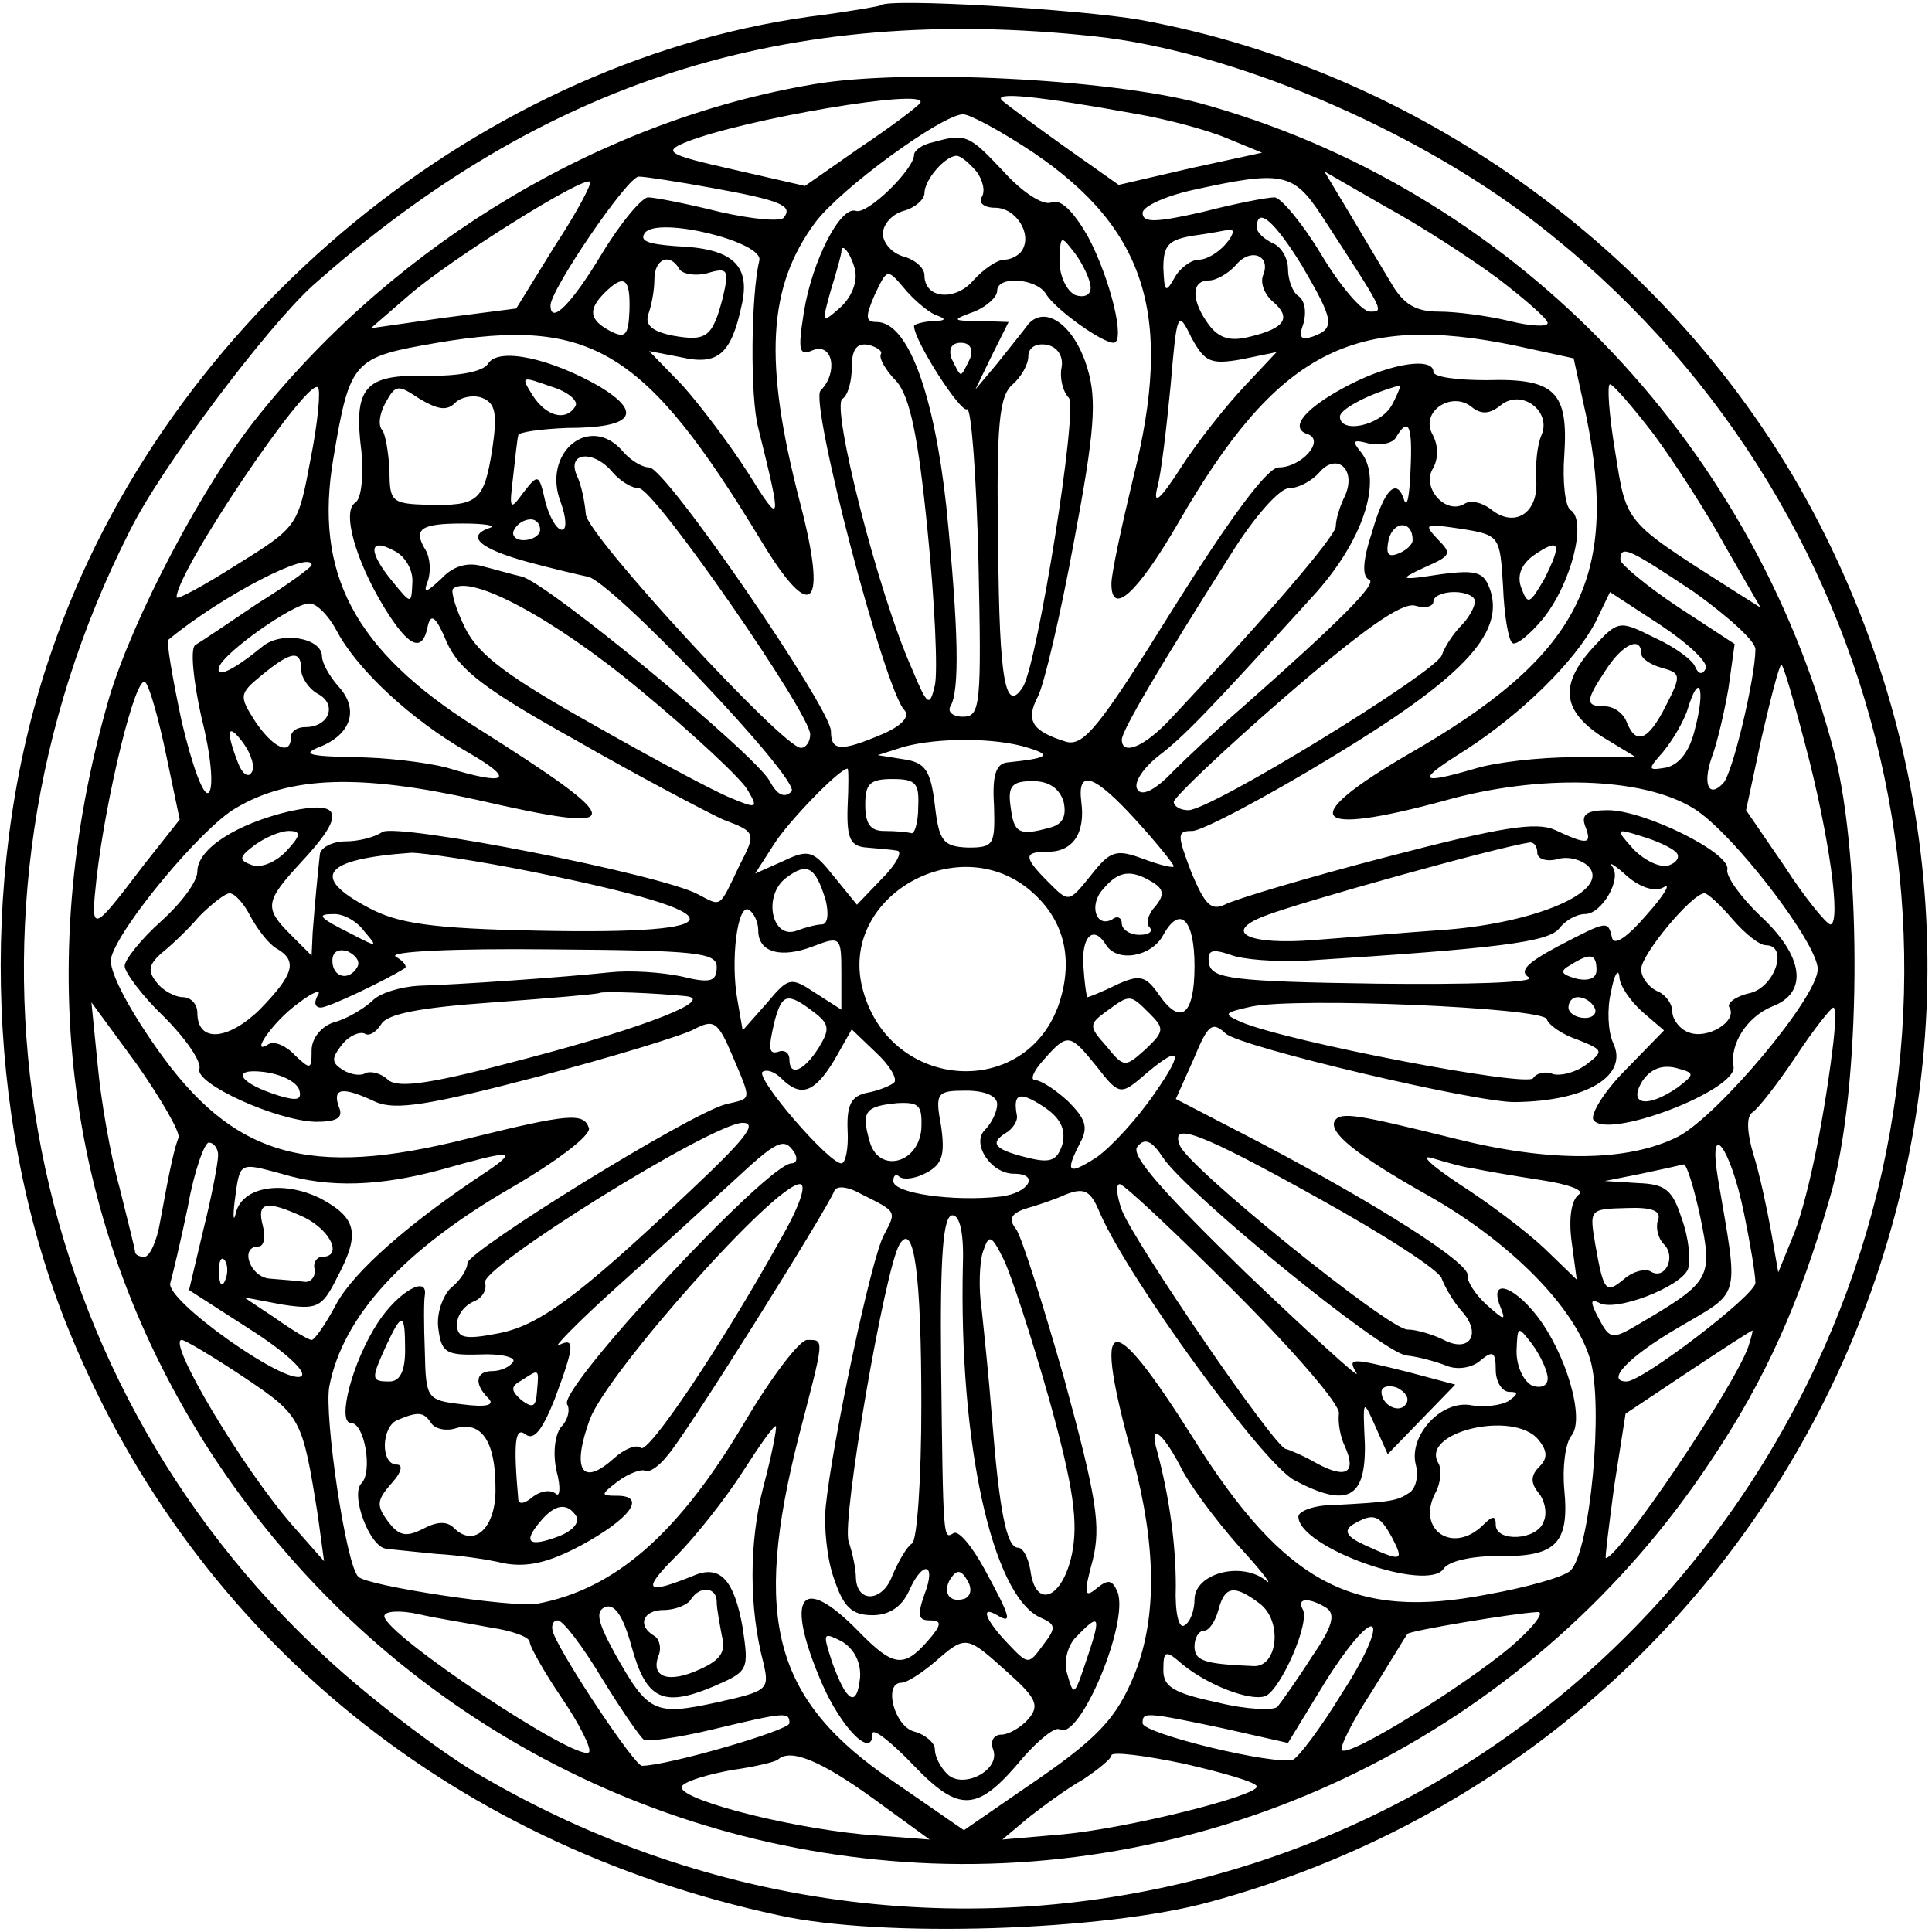 <?xml version="1.0" standalone="no"?>
<!DOCTYPE svg PUBLIC "-//W3C//DTD SVG 20010904//EN"
 "http://www.w3.org/TR/2001/REC-SVG-20010904/DTD/svg10.dtd">
<svg version="1.0" xmlns="http://www.w3.org/2000/svg"
 width="186pt" height="186pt" viewBox="0 0 186 186"
 preserveAspectRatio="xMidYMid meet">
<g transform="translate(0,186) scale(0.1,-0.1)"
fill="#000000" stroke="none">
<path d="M848 1855 c-1 -1 -25 -5 -53 -9 -328 -39 -635 -291 -745 -612 -70
-201 -65 -447 12 -644 117 -297 366 -505 688 -574 99 -22 314 -15 415 13 570
155 855 788 592 1316 -127 256 -379 445 -660 496 -58 10 -241 21 -249 14z
m206 -30 c131 -14 306 -88 424 -179 345 -266 453 -733 261 -1120 -238 -477
-821 -646 -1282 -372 -38 23 -102 72 -143 110 -300 276 -377 715 -189 1085 30
61 132 196 176 236 222 197 456 272 753 240z"/>
<path d="M784 1779 c-203 -34 -400 -151 -535 -319 -54 -67 -121 -195 -144
-272 -75 -259 -41 -511 97 -725 155 -239 412 -386 695 -397 297 -11 582 135
749 386 54 80 87 155 116 256 30 103 31 322 4 427 -79 304 -315 545 -612 626
-88 23 -281 33 -370 18z m102 -18 c-3 -4 -28 -23 -58 -43 l-53 -37 -70 16
c-62 14 -67 17 -45 26 54 22 235 53 226 38z m210 -11 c28 -5 66 -15 85 -23
l34 -14 -69 -15 -69 -16 -51 36 c-28 20 -55 40 -61 45 -10 9 32 5 131 -13z
m-101 -37 c109 -74 135 -158 96 -313 -11 -46 -21 -92 -21 -102 0 -32 25 -9 64
58 95 165 168 204 326 171 l55 -12 12 -55 c32 -157 -7 -232 -171 -326 -108
-63 -95 -80 34 -45 92 26 191 23 240 -7 37 -22 120 -130 120 -155 0 -27 -95
-140 -134 -161 -49 -25 -125 -25 -216 -2 -93 23 -109 26 -115 17 -6 -11 19
-32 90 -72 78 -44 141 -107 156 -158 13 -44 0 -184 -19 -203 -6 -6 -41 -16
-80 -23 -129 -25 -195 10 -283 150 -82 130 -98 124 -58 -20 22 -83 23 -151 2
-205 -18 -45 -36 -64 -107 -112 l-58 -40 -68 47 c-115 78 -136 155 -91 332 25
96 25 93 8 93 -7 0 -34 -35 -60 -79 -64 -108 -125 -161 -200 -175 -23 -4 -163
17 -172 26 -12 11 -33 155 -28 183 13 68 72 132 176 192 43 25 76 50 74 57 -5
15 -19 14 -116 -10 -154 -39 -227 -18 -301 88 -28 40 -46 75 -43 86 8 30 87
125 120 144 52 31 120 33 232 8 148 -34 148 -24 -1 70 -117 74 -156 148 -137
259 16 95 19 97 100 111 148 25 200 -6 312 -191 49 -81 64 -65 37 38 -35 135
-31 207 15 269 25 33 121 103 142 104 7 0 38 -17 68 -37z m-461 -90 l-37 -60
-70 -9 -70 -10 37 32 c39 34 168 115 174 109 2 -2 -13 -30 -34 -62z m152 56
c66 -12 77 -17 69 -28 -2 -5 -31 -2 -62 5 -32 8 -63 14 -69 14 -6 0 -27 -25
-45 -55 -29 -48 -49 -68 -49 -49 0 15 74 124 85 124 6 0 38 -5 71 -11z m586
-26 c61 -94 61 -93 47 -93 -8 0 -29 25 -47 55 -18 30 -39 55 -45 55 -7 0 -38
-6 -69 -14 -44 -10 -58 -11 -58 -1 0 6 21 16 48 22 86 19 97 17 124 -24z m170
-61 c26 -20 48 -39 48 -43 0 -4 -17 -3 -37 2 -21 5 -51 9 -68 9 -22 0 -34 7
-46 28 -9 15 -27 45 -40 67 l-24 40 59 -34 c33 -18 81 -49 108 -69z m-711 17
c-8 -33 -9 -131 -1 -161 23 -93 23 -96 -10 -43 -18 28 -46 65 -63 84 l-32 33
31 -6 c35 -8 48 3 58 50 9 39 -9 55 -63 57 -27 2 -36 5 -30 13 13 16 115 -9
110 -27z m522 -4 c31 -53 33 -61 11 -69 -12 -4 -14 -1 -9 13 3 11 1 22 -5 26
-5 3 -10 15 -10 26 0 11 -7 22 -15 25 -8 4 -15 10 -15 15 0 21 17 6 43 -36z
m-73 20 c-7 -8 -18 -15 -26 -15 -7 0 -18 -8 -23 -17 -9 -16 -10 -14 -11 9 0
22 5 27 28 31 15 2 31 5 36 6 5 0 3 -6 -4 -14z m36 -30 c-3 -8 2 -19 9 -25 19
-16 12 -26 -21 -34 -19 -5 -30 -2 -40 11 -17 23 -18 43 0 43 7 0 19 7 26 15
14 17 34 9 26 -10z m-562 6 c3 -5 16 -7 27 -4 20 6 21 3 15 -23 -10 -39 -16
-43 -49 -37 -19 4 -26 10 -23 20 3 8 6 23 6 34 0 20 15 26 24 10z m-48 -40
c-1 -24 -4 -27 -18 -20 -21 11 -22 21 -6 37 19 19 25 14 24 -17z m589 -47 l34
7 -31 -33 c-17 -18 -45 -53 -61 -78 -20 -31 -27 -37 -23 -20 4 14 9 58 13 99
6 71 7 73 20 46 13 -24 19 -26 48 -21z m-896 -96 c-12 -64 -12 -65 -70 -101
-33 -21 -59 -35 -59 -32 0 25 126 212 136 202 3 -2 0 -34 -7 -69z m1293 24
c20 -27 51 -75 69 -108 l34 -59 -30 19 c-102 65 -99 62 -110 131 -6 36 -8 65
-5 65 3 0 22 -22 42 -48z m39 -152 c32 -23 59 -47 59 -55 0 -27 -22 -120 -31
-129 -14 -15 -20 -1 -11 25 5 13 12 43 16 66 l6 43 -55 36 c-30 20 -55 41 -55
45 0 15 8 11 71 -31z m-1331 26 c0 -2 -23 -19 -52 -37 -28 -19 -55 -37 -60
-40 -5 -3 -2 -34 6 -70 9 -35 12 -67 7 -72 -5 -5 -16 26 -26 68 -9 42 -15 78
-13 79 52 43 138 87 138 72z m1342 -100 c-3 -6 -7 -5 -10 2 -2 6 -19 19 -39
28 -34 17 -35 17 -59 -9 -33 -36 -30 -61 8 -86 l33 -20 -60 0 c-33 0 -76 -5
-95 -11 -55 -16 -57 -12 -9 18 54 35 105 85 125 123 l14 29 49 -32 c27 -18 47
-37 43 -42z m-1318 37 c20 -38 72 -86 126 -117 47 -27 39 -33 -20 -15 -19 5
-60 10 -90 10 -43 1 -50 3 -32 10 30 12 38 36 18 58 -9 10 -16 23 -16 29 0 18
-40 25 -58 9 -27 -22 -45 -31 -41 -19 5 14 70 60 86 61 7 1 19 -11 27 -26z
m1256 -22 c0 -5 9 -11 20 -14 18 -5 19 -7 4 -36 -17 -34 -29 -39 -38 -16 -3 8
-12 15 -21 15 -19 0 -19 5 1 35 16 25 34 33 34 16z m-1290 -16 c0 -7 7 -18 16
-23 19 -10 11 -32 -12 -32 -8 0 -14 -4 -14 -10 0 -18 -17 -10 -34 15 -16 25
-16 27 6 45 28 23 38 25 38 5z m1448 -72 c23 -87 35 -173 24 -173 -4 1 -24 25
-44 56 l-37 54 15 70 c9 39 17 70 19 70 2 0 12 -35 23 -77z m-1578 -10 l13
-62 -34 -43 c-51 -67 -52 -68 -46 -13 9 78 38 198 47 188 4 -4 13 -36 20 -70z
m1472 26 c-5 -22 -15 -35 -28 -38 -18 -3 -18 -2 -3 15 9 11 20 29 24 42 11 36
17 19 7 -19z m-1390 -43 c-3 -5 -9 -1 -13 10 -12 31 -10 39 5 19 8 -11 12 -24
8 -29z m-70 -351 c-4 -10 -8 -27 -18 -82 -3 -18 -10 -33 -15 -33 -5 0 -9 2 -9
5 0 2 -7 30 -15 62 -9 32 -18 85 -21 118 l-6 60 44 -60 c23 -33 41 -64 40 -70z
m1592 83 c-9 -72 -25 -149 -39 -181 l-13 -32 -7 40 c-4 22 -11 55 -17 74 -6
20 -7 36 -1 40 5 3 24 27 42 54 17 26 34 47 36 47 3 0 2 -19 -1 -42z m-1554
-100 c0 -7 -6 -39 -14 -71 l-14 -59 59 -38 c33 -21 55 -41 49 -45 -15 -9 -132
74 -126 90 2 7 10 40 17 74 6 34 16 61 20 61 5 0 9 -6 9 -12z m1469 -56 c6
-29 11 -59 11 -67 0 -12 -109 -95 -124 -95 -21 0 2 24 50 52 61 36 58 25 38
143 -10 60 12 31 25 -33z m-1209 41 c-76 -50 -129 -97 -146 -128 -10 -19 -21
-35 -24 -35 -3 0 -18 9 -35 21 l-30 20 37 -7 c33 -5 38 -3 52 25 23 43 20 58
-15 77 -36 18 -76 12 -82 -14 -2 -9 -3 -4 -1 12 5 38 4 37 45 26 46 -14 95
-12 154 4 67 19 74 19 45 -1z m949 2 c9 -2 38 -7 64 -11 27 -4 43 -10 37 -14
-7 -5 -10 -22 -7 -45 l5 -37 -31 30 c-18 17 -54 44 -82 62 -27 18 -39 29 -26
25 13 -4 31 -9 40 -10z m218 -47 c12 -58 10 -62 -58 -102 -27 -16 -29 -16 -40
5 -8 15 -8 19 0 15 15 -10 79 15 86 32 3 8 1 30 -6 49 -9 28 -16 33 -42 34
l-32 2 35 7 c19 4 37 8 41 9 3 0 10 -23 16 -51z m-1344 0 c26 -13 37 -38 17
-38 -5 0 -9 -6 -7 -12 1 -7 -4 -13 -10 -12 -7 1 -22 2 -33 3 -19 1 -30 31 -11
31 5 0 7 9 4 20 -6 23 3 25 40 8z m1303 -3 c-2 -7 0 -17 6 -23 12 -12 1 -35
-13 -26 -5 3 -17 0 -25 -7 -18 -15 -20 -13 -28 32 -6 35 -6 35 30 36 25 1 34
-3 30 -12z m-1379 -57 c-3 -8 -6 -5 -6 6 -1 11 2 17 5 13 3 -3 4 -12 1 -19z
m1466 -65 c-15 -41 -125 -203 -137 -203 -1 0 3 31 8 69 l11 70 60 40 c33 22
61 40 62 40 1 1 -1 -7 -4 -16z m-1448 -29 c55 -37 56 -39 71 -133 l6 -44 -30
34 c-49 56 -122 179 -107 179 3 0 30 -16 60 -36z m500 -105 c-14 -54 -14 -117
0 -170 6 -26 4 -27 -45 -38 -60 -13 -66 -10 -98 47 -17 31 -19 41 -9 45 9 3
17 -9 25 -38 14 -51 30 -59 78 -39 35 15 35 16 29 57 -8 45 -21 60 -45 51 -49
-20 -53 -16 -19 18 19 19 48 56 64 81 16 25 30 45 32 44 1 -2 -4 -28 -12 -58z
m401 20 c8 -17 34 -52 57 -78 23 -25 34 -40 25 -32 -24 18 -68 6 -68 -19 0
-10 -4 -22 -10 -25 -5 -3 -9 12 -8 38 0 40 -6 85 -18 130 -8 27 4 20 22 -14z
m-446 -131 c0 -7 3 -22 5 -33 4 -15 -1 -23 -21 -32 -30 -14 -48 -8 -40 13 3 7
1 16 -4 19 -17 10 -11 25 9 25 11 0 23 5 26 10 9 14 25 12 25 -2z m523 -2 c22
-17 17 -61 -6 -60 -48 2 -57 5 -57 19 0 8 4 15 9 15 5 0 11 9 14 20 6 23 15
25 40 6z m64 -4 c9 -6 6 -18 -14 -47 -14 -22 -29 -43 -33 -48 -3 -4 -30 -3
-58 4 -42 9 -52 15 -52 31 0 19 2 20 18 6 24 -20 65 -36 80 -31 15 6 44 72 36
84 -6 11 7 11 23 1z m-804 -19 c20 -3 37 -9 37 -14 0 -4 14 -29 31 -54 17 -25
29 -49 26 -52 -11 -10 -196 113 -197 131 0 5 15 6 33 2 17 -4 49 -9 70 -13z
m982 -18 c-45 -38 -156 -107 -163 -100 -3 2 10 28 29 57 18 29 33 54 34 55 2
3 103 20 125 21 8 1 -3 -14 -25 -33z m-876 -30 c19 -31 37 -57 41 -60 3 -2 33
2 66 10 71 17 74 17 74 6 0 -7 -118 -41 -142 -41 -7 0 -75 102 -85 127 -3 7
-1 13 4 13 5 0 24 -25 42 -55z m713 -15 c-20 -33 -42 -62 -47 -64 -17 -6 -145
25 -145 35 0 11 2 11 78 -5 l62 -14 36 59 c20 32 40 56 45 53 5 -3 -8 -32 -29
-64z m-82 -90 c0 -9 -123 -40 -187 -46 l-58 -5 25 21 c14 11 37 28 53 37 15
10 27 20 27 23 0 4 32 0 70 -8 39 -9 70 -18 70 -22z m-370 -11 l55 -40 -65 5
c-80 8 -184 36 -173 47 5 5 26 11 48 15 22 3 42 8 44 10 12 11 41 -1 91 -37z"/>
<path d="M898 1723 c-10 -2 -18 -8 -18 -12 0 -14 -45 -58 -56 -54 -15 5 -42
-48 -50 -97 -6 -38 -5 -43 9 -37 19 7 24 -22 7 -39 -11 -11 62 -290 81 -308 5
-6 -3 -15 -22 -23 -40 -17 -49 -16 -49 3 0 22 -159 254 -175 254 -7 0 -18 7
-25 15 -32 38 -79 -1 -60 -49 5 -14 6 -26 1 -26 -5 0 -12 12 -16 27 -6 27 -7
27 -21 9 -13 -18 -14 -17 -10 15 2 18 4 37 5 40 0 3 22 6 47 7 63 0 74 14 31
40 -47 27 -97 38 -107 22 -5 -8 -28 -12 -59 -12 -60 2 -71 -11 -63 -73 2 -24
0 -45 -6 -49 -13 -8 0 -55 28 -101 24 -39 37 -44 42 -17 3 12 8 8 18 -16 12
-27 37 -46 125 -95 61 -35 124 -68 141 -76 32 -12 32 -13 16 -44 -20 -42 -17
-40 -40 -28 -35 19 -289 69 -304 60 -7 -5 -23 -9 -35 -9 -13 0 -24 -6 -25 -12
-2 -18 -5 -49 -7 -76 l-1 -22 -20 20 c-26 26 -25 32 10 70 43 46 40 60 -11 49
-51 -12 -89 -36 -89 -58 0 -10 -16 -31 -35 -48 -19 -17 -35 -37 -35 -43 0 -6
17 -29 38 -49 21 -21 36 -43 34 -50 -5 -14 74 -50 112 -51 21 0 27 4 22 15 -6
18 4 19 36 4 19 -8 51 -3 154 24 72 19 141 40 152 46 19 10 23 8 37 -25 19
-45 19 -41 -6 -47 -35 -9 -248 -141 -249 -153 0 -6 -7 -17 -16 -24 -8 -8 -14
-25 -12 -39 3 -23 7 -26 40 -25 21 1 35 -3 32 -7 -3 -5 -12 -9 -20 -9 -16 0
-18 -12 -4 -26 7 -7 -2 -9 -25 -6 -34 4 -35 5 -36 51 -1 25 -1 49 0 54 3 20
-26 3 -45 -26 -25 -38 -40 -97 -26 -97 13 0 21 -47 10 -58 -11 -11 8 -62 24
-63 7 -1 29 -3 48 -5 19 -1 49 -5 65 -9 22 -4 42 0 74 17 48 26 64 48 35 48
-16 0 -16 1 1 14 11 8 23 12 26 10 4 -2 13 4 21 14 17 18 155 239 161 255 2 6
13 5 27 -3 34 -17 33 -16 21 -39 -12 -21 -50 -201 -56 -261 -2 -19 1 -51 8
-70 9 -27 17 -35 37 -35 16 0 28 8 35 23 13 30 27 28 15 -3 -7 -20 -6 -25 5
-25 12 0 12 -4 -2 -20 -23 -26 -33 -25 -67 10 -55 56 -71 34 -35 -50 19 -44
49 -74 49 -49 0 6 18 -8 39 -30 45 -47 62 -46 106 7 15 17 31 30 35 27 19 -12
67 102 56 132 -5 12 -9 13 -20 4 -12 -10 -13 -6 -4 27 8 33 4 59 -27 173 -21
74 -42 140 -47 146 -7 9 -5 14 8 19 11 3 29 9 40 14 18 7 24 4 33 -18 28 -64
156 -240 187 -257 51 -27 69 -18 68 35 -2 43 -2 44 10 17 l12 -27 33 34 32 33
-45 12 c-56 14 -59 14 -50 -1 4 -7 -44 37 -107 97 -80 78 -111 113 -104 121 7
9 14 6 25 -11 24 -35 210 -187 234 -190 11 -1 29 -6 39 -10 10 -4 24 -2 32 5
12 10 15 9 15 -9 0 -11 6 -21 13 -21 9 0 9 -2 -1 -9 -7 -4 -23 -6 -35 -4 -29
6 -61 -29 -54 -57 3 -11 0 -23 -6 -27 -12 -8 -17 -9 -74 -12 -18 0 -33 -6 -33
-11 0 -30 125 -74 140 -50 5 7 26 12 53 12 55 -1 68 12 63 64 -2 21 1 45 7 52
13 16 -5 79 -34 116 -23 29 -45 35 -35 9 6 -15 5 -15 -13 1 -11 10 -19 23 -18
28 2 12 -86 68 -200 128 l-81 42 17 38 c14 34 18 37 31 25 14 -13 243 -67 279
-66 70 1 109 26 94 57 -5 11 -6 33 -2 49 3 17 7 23 8 15 0 -9 11 -24 22 -34
l21 -18 -37 -38 c-21 -21 -34 -43 -31 -48 12 -20 138 28 135 51 -4 22 13 48
37 58 35 13 31 48 -11 87 -19 18 -34 39 -32 45 3 16 -80 57 -115 57 -20 0 -26
-4 -22 -15 7 -18 3 -19 -29 -4 -18 8 -51 3 -162 -26 -77 -20 -147 -41 -156
-46 -13 -6 -19 0 -32 31 -14 37 -14 40 1 40 9 0 70 32 134 71 124 75 166 118
153 160 -6 18 -12 21 -49 16 -39 -6 -40 -5 -14 7 25 11 26 13 12 27 -14 15
-12 15 22 10 38 -6 38 -7 41 -55 1 -27 5 -52 9 -55 3 -3 17 8 30 24 27 34 42
94 26 104 -5 3 -8 27 -6 53 4 61 -9 74 -75 72 -28 0 -51 3 -51 8 0 14 -39 9
-80 -12 -43 -22 -60 -42 -41 -48 17 -6 -6 -32 -28 -32 -11 0 -47 -49 -101
-135 -72 -116 -87 -134 -104 -129 -32 10 -39 20 -27 43 6 11 22 79 35 150 20
106 22 136 13 166 -12 41 -40 62 -57 43 -5 -7 -19 -24 -30 -38 l-21 -25 16 33
16 32 -28 1 c-27 0 -27 1 -5 9 12 5 22 14 22 20 0 15 38 12 47 -3 9 -15 54
-47 65 -47 12 0 -3 62 -25 103 -14 24 -26 36 -35 32 -8 -3 -28 10 -46 30 -33
35 -36 37 -68 28z m42 -28 c6 -8 9 -19 5 -25 -3 -5 2 -10 13 -10 20 0 36 -25
26 -41 -3 -5 -11 -9 -17 -9 -7 0 -20 -9 -30 -20 -17 -20 -47 -18 -47 5 0 7 -9
15 -20 18 -11 3 -20 13 -20 22 0 9 9 19 20 22 11 3 20 11 20 17 0 13 20 36 31
36 4 0 12 -7 19 -15z m110 -112 c0 -7 -6 -10 -15 -7 -8 4 -15 18 -15 33 1 25
1 25 15 7 8 -11 15 -26 15 -33z m-227 18 c3 -12 -3 -27 -14 -37 -18 -16 -18
-15 -9 17 6 19 10 35 10 36 0 11 9 -1 13 -16z m77 -44 c12 -4 11 -6 -2 -6 -10
-1 -18 -3 -18 -5 0 -14 45 -84 51 -80 4 2 9 -63 11 -146 3 -139 2 -150 -15
-150 -10 0 -15 5 -12 10 9 15 8 73 -4 193 -12 109 -37 177 -67 177 -11 0 -11
5 -2 26 12 25 12 26 28 7 9 -11 22 -22 30 -26z m-52 -38 c-2 -4 5 -16 15 -26
13 -15 21 -53 30 -144 7 -69 10 -136 7 -149 -5 -21 -7 -20 -22 16 -33 74 -78
253 -67 260 5 3 9 16 9 30 0 18 5 24 16 22 8 -2 14 -6 12 -9z m86 -4 c-4 -8
-7 -15 -9 -15 -2 0 -5 7 -9 15 -3 9 0 15 9 15 9 0 12 -6 9 -15z m88 -9 c-2 -9
1 -23 7 -29 9 -11 -30 -254 -44 -278 -17 -27 -23 5 -24 134 -2 119 1 146 14
157 8 7 15 19 15 27 0 8 7 13 18 11 10 -2 16 -11 14 -22z m-468 -37 c-9 -15
-28 -10 -41 10 -12 19 -11 19 17 9 17 -5 27 -14 24 -19z m-116 3 c6 6 18 8 26
5 13 -5 15 -15 10 -49 -8 -51 -14 -55 -62 -54 -35 1 -37 3 -37 33 -1 18 -4 35
-7 39 -4 4 -3 15 3 26 10 18 12 18 33 4 17 -10 26 -12 34 -4z m902 -2 c-11
-20 -50 -28 -50 -11 0 7 28 22 58 30 1 1 -2 -8 -8 -19z m105 0 c20 16 49 -6
39 -29 -4 -9 -6 -28 -5 -44 2 -31 -21 -46 -44 -27 -8 6 -19 9 -25 5 -18 -11
-41 15 -31 33 6 10 6 23 0 34 -12 22 19 42 38 26 9 -7 17 -7 28 2z m-87 -62
c-1 -24 -3 -37 -6 -30 -7 23 -19 12 -31 -30 -9 -27 -10 -43 -3 -46 9 -3 -28
-40 -122 -123 -22 -19 -52 -47 -67 -62 -17 -18 -30 -24 -34 -17 -4 6 5 20 20
32 25 19 48 43 148 153 49 53 69 113 47 140 -9 11 -7 12 8 8 11 -2 23 0 26 6
12 20 16 12 14 -31z m-768 -3 c7 -8 18 -15 25 -15 15 0 165 -217 165 -237 0
-7 -4 -13 -9 -13 -17 0 -207 206 -207 225 -1 11 -4 28 -9 38 -9 22 17 24 35 2z
m705 -22 c-5 -10 -9 -23 -9 -30 -1 -10 -66 -86 -159 -185 -25 -27 -47 -36 -47
-20 0 8 33 65 106 180 22 35 46 62 55 62 9 0 22 7 29 15 17 20 36 3 25 -22z
m-823 -31 c-24 -8 -11 -20 36 -33 26 -7 52 -13 57 -14 20 0 207 -197 197 -207
-7 -7 -14 -3 -21 10 -13 25 -215 192 -239 197 -9 2 -26 7 -38 10 -14 4 -28 0
-39 -12 -15 -14 -18 -15 -13 -2 3 9 2 22 -2 29 -13 21 -5 26 36 26 20 0 32 -2
26 -4z m48 -2 c0 -5 -7 -10 -16 -10 -8 0 -12 5 -9 10 3 6 10 10 16 10 5 0 9
-4 9 -10z m840 -10 c0 -4 -6 -10 -14 -13 -10 -4 -12 0 -9 14 5 18 23 18 23 -1z
m-963 -41 c-1 -21 -1 -21 -19 1 -24 29 -23 43 1 30 11 -5 19 -19 18 -31z
m1090 4 c-14 -24 -16 -26 -22 -10 -5 12 -1 23 11 32 26 18 28 12 11 -22z
m-871 -107 c52 -43 99 -87 104 -97 10 -17 9 -18 -17 -7 -15 6 -75 38 -133 71
-80 45 -109 66 -122 92 -9 18 -14 35 -12 38 16 15 97 -28 180 -97z m804 85 c0
-5 -6 -16 -13 -23 -7 -7 -16 -20 -19 -29 -7 -17 -222 -149 -244 -149 -8 0 -14
4 -14 8 0 4 48 50 107 101 74 64 112 91 125 88 10 -3 18 -1 18 4 0 5 9 9 20 9
11 0 20 -4 20 -9z m-430 -141 c23 -7 19 -10 -20 -14 -11 -1 -15 -12 -13 -42 1
-37 0 -40 -25 -40 -24 1 -28 6 -32 41 -4 33 -9 41 -30 44 l-25 4 25 8 c33 9
89 9 120 -1z m-174 -57 c-1 -31 3 -38 19 -39 11 -1 24 -2 29 -3 5 -1 -1 -13
-15 -27 l-24 -25 -22 27 c-20 25 -24 27 -49 15 l-27 -12 18 28 c13 21 63 73
71 73 1 0 1 -17 0 -37z m68 0 c0 -16 -4 -27 -7 -25 -4 1 -15 2 -26 2 -13 0
-18 7 -18 25 0 20 4 25 26 25 23 0 26 -4 25 -27z m140 5 c3 -14 -1 -22 -14
-25 -29 -8 -34 -5 -37 20 -3 20 1 25 21 25 16 0 26 -7 30 -20z m70 -18 c20
-22 36 -42 36 -44 0 -2 -13 1 -29 7 -27 10 -32 8 -51 -16 -21 -26 -21 -26 -40
-7 -25 25 -25 30 -1 30 24 0 36 18 32 48 -4 32 12 27 53 -18z m-818 -29 c-10
-11 -25 -17 -33 -14 -14 5 -13 8 3 20 10 7 24 13 32 13 12 0 12 -4 -2 -19z
m1337 -1 c5 -4 2 -10 -6 -13 -8 -3 -23 4 -34 15 -18 20 -18 21 7 13 14 -4 29
-11 33 -15z m-133 -1 c0 -6 9 -9 20 -6 10 3 24 -1 30 -8 19 -23 -50 -53 -137
-60 -43 -3 -100 -8 -128 -10 -62 -5 -89 7 -48 23 33 13 223 66 256 71 4 0 7
-4 7 -10z m-964 -19 c197 -40 197 -60 2 -56 -103 2 -135 7 -163 22 -57 30 -44
47 41 53 12 0 66 -8 120 -19z m279 -27 c3 -13 2 -23 -4 -23 -5 0 -16 -3 -24
-6 -24 -9 -33 34 -10 51 20 15 28 11 38 -22z m201 6 c29 -27 37 -63 24 -104
-31 -94 -162 -86 -189 11 -26 91 95 159 165 93z m606 7 c7 4 0 -8 -17 -27 -18
-21 -31 -30 -33 -22 -4 17 -4 17 -52 -8 -30 -16 -38 -24 -28 -30 7 -5 -59 -7
-146 -6 -140 2 -159 5 -162 19 -2 13 2 15 20 9 12 -5 44 -7 71 -6 189 12 235
18 246 31 6 8 17 14 25 14 16 0 36 34 26 46 -4 5 3 1 15 -10 13 -11 27 -15 35
-10z m-493 5 c12 -7 12 -13 3 -24 -7 -7 -9 -17 -5 -20 3 -4 -1 -7 -10 -7 -9 0
-17 5 -17 11 0 5 -4 8 -9 4 -16 -9 -23 14 -9 29 15 18 27 19 47 7z m-868 -33
c7 -13 18 -27 25 -31 21 -12 17 -25 -16 -59 -31 -30 -60 -32 -60 -3 0 8 -6 15
-14 15 -7 0 -19 6 -25 14 -9 11 -8 17 4 28 9 7 26 23 37 36 12 12 25 22 29 22
5 0 14 -10 20 -22z m1427 -3 c12 -14 26 -25 32 -25 22 0 9 -40 -15 -46 -14 -3
-23 -10 -20 -14 8 -13 -21 -31 -39 -24 -9 3 -16 13 -16 20 0 8 -7 17 -15 20
-8 4 -15 13 -15 21 0 14 49 73 61 73 3 0 15 -11 27 -25z m-938 -11 c0 -21 22
-27 53 -15 26 10 27 9 27 -25 l0 -36 -25 16 c-24 16 -26 15 -47 -10 l-23 -26
-5 29 c-7 38 0 94 11 87 5 -3 9 -12 9 -20z m-379 -1 c13 -15 12 -15 -11 -3
-34 17 -36 20 -18 20 9 0 22 -7 29 -17z m799 -33 c0 -47 -13 -58 -34 -28 -13
19 -19 20 -41 10 -14 -7 -27 -12 -28 -12 -1 0 -3 14 -4 30 -2 29 10 40 22 20
11 -17 44 -11 55 10 16 29 30 15 30 -30z m-806 -1 c-8 -14 -24 -10 -24 6 0 9
6 12 15 9 8 -4 12 -10 9 -15z m346 0 c0 -14 -6 -16 -34 -9 -19 4 -49 6 -68 4
-47 -5 -148 -12 -185 -13 -17 -1 -38 -7 -45 -15 -8 -7 -24 -17 -36 -20 -13 -4
-22 -16 -22 -27 0 -19 -1 -19 -16 -5 -8 9 -20 14 -25 11 -20 -13 4 22 28 39
14 11 23 14 19 8 -4 -7 -3 -12 3 -12 7 0 60 25 81 38 2 2 -2 7 -9 11 -8 5 57
8 148 7 142 -1 161 -3 161 -17z m847 -3 c0 -8 -8 -11 -20 -8 -14 4 -16 7 -5
13 19 12 25 11 25 -5z m-877 -25 c29 -3 -35 -29 -153 -60 -90 -24 -122 -29
-133 -21 -7 7 -17 9 -22 7 -4 -3 -14 -2 -22 3 -11 7 -11 11 -1 24 7 9 17 13
22 11 4 -3 11 1 16 9 6 10 37 16 108 21 55 4 101 8 102 9 3 2 54 0 83 -3z
m123 -15 c16 -12 16 -17 5 -35 -14 -22 -28 -28 -28 -11 0 6 -4 9 -9 8 -11 -4
-12 1 -5 30 7 25 12 27 37 8z m324 -2 c14 -14 14 -17 -4 -34 -20 -18 -21 -18
-38 3 -17 19 -17 21 1 34 22 16 22 16 41 -3z m382 -5 c2 -6 15 -15 30 -20 25
-10 25 -11 8 -24 -11 -8 -25 -11 -32 -9 -7 3 -16 1 -19 -4 -6 -9 -236 35 -281
54 -18 8 -17 9 10 15 45 9 279 -1 284 -12z m46 11 c3 -5 -1 -10 -9 -10 -9 0
-16 5 -16 10 0 6 4 10 9 10 6 0 13 -4 16 -10z m-674 -72 c-3 -3 -15 -8 -26
-10 -15 -3 -20 -11 -19 -36 1 -18 -2 -32 -6 -32 -12 0 -82 81 -76 88 4 3 12 0
18 -6 19 -19 32 -14 51 17 l17 30 23 -22 c13 -12 21 -25 18 -29z m195 15 c20
-26 23 -27 41 -12 39 34 45 30 15 -13 -17 -25 -42 -52 -56 -62 -28 -18 -31
-15 -16 14 8 15 5 23 -12 40 -12 11 -26 20 -31 20 -6 0 -2 9 8 20 23 26 25 25
51 -7z m559 -20 c-29 -20 -48 -17 -34 6 8 12 19 16 32 13 19 -5 19 -6 2 -19z
m-1327 -2 c3 -10 -2 -11 -19 -6 -39 12 -48 27 -15 23 16 -2 31 -9 34 -17z
m672 -14 c0 -7 -5 -18 -12 -25 -13 -13 6 -42 28 -42 26 0 14 -19 -13 -22 -45
-5 -103 3 -103 15 0 6 3 7 6 4 4 -3 15 -2 26 4 15 8 18 17 14 45 -6 32 -4 34
24 34 18 0 30 -5 30 -13z m63 -38 c-5 -16 -11 -19 -32 -14 -33 8 -39 14 -23
24 7 4 12 12 11 17 -4 21 2 24 25 9 17 -11 22 -22 19 -36z m-136 14 c-3 -34
-42 -43 -50 -11 -8 28 -4 33 27 36 21 1 24 -2 23 -25z m-222 -59 c-110 -104
-147 -131 -187 -138 -31 -6 -38 -4 -38 9 0 9 7 18 16 22 8 3 13 11 11 18 -6
14 219 154 248 154 15 0 2 -16 -50 -65z m605 -8 c63 -35 116 -69 118 -77 3 -8
11 -22 19 -31 20 -22 8 -41 -17 -28 -10 5 -26 10 -35 10 -18 0 -211 156 -219
177 -10 24 19 13 134 -51z m-505 44 c3 -5 2 -10 -3 -10 -23 0 -225 -217 -216
-232 3 -5 1 -15 -6 -22 -6 -8 -8 -26 -4 -43 4 -15 3 -25 -1 -21 -5 4 -14 3
-22 -3 -7 -6 -13 -8 -14 -3 -5 56 -3 71 7 63 8 -6 16 4 28 34 19 51 20 60 4
52 -7 -4 18 22 57 57 38 34 88 80 110 100 43 40 50 44 60 28z m-14 -84 c-58
-104 -127 -206 -134 -200 -4 4 -16 -1 -26 -10 -31 -28 -41 -11 -23 38 18 46
178 226 202 226 7 0 0 -21 -19 -54z m437 -49 c57 -57 103 -110 101 -118 -1 -8
1 -22 6 -32 11 -25 1 -31 -27 -16 -12 7 -26 13 -30 14 -10 0 -146 199 -158
230 -5 14 -6 25 -2 25 4 0 54 -47 110 -103z m-261 26 c-4 -172 28 -318 74
-340 16 -7 16 -10 3 -27 -14 -19 -14 -19 -34 2 -21 22 -27 37 -10 27 15 -9 13
-2 -12 44 -12 22 -25 38 -30 35 -10 -6 -10 -9 -12 164 -1 104 2 142 11 142 7
0 11 -17 10 -47z m-40 -136 c0 -70 -4 -130 -9 -133 -5 -3 -13 -17 -19 -31 -9
-25 -34 -27 -35 -2 0 8 -3 23 -7 35 -7 20 35 263 49 286 14 23 21 -29 21 -155z
m123 6 c24 -86 28 -119 22 -149 -9 -43 -35 -54 -40 -16 -2 12 -7 22 -12 22
-11 0 -18 36 -25 125 -3 39 -8 86 -10 105 -3 19 -2 44 1 54 6 18 8 18 20 -6 7
-14 27 -75 44 -135z m-620 47 c0 -20 -5 -30 -15 -30 -18 0 -18 2 -3 35 15 32
18 32 18 -5z m1100 -27 c0 -7 -6 -10 -15 -7 -8 4 -15 18 -15 33 1 25 1 25 15
7 8 -11 15 -26 15 -33z m-973 -12 c-1 -16 -4 -17 -15 -9 -10 9 -11 13 0 19 17
11 17 12 15 -10z m837 -12 c-6 -11 -24 -2 -24 11 0 5 7 7 15 4 8 -4 12 -10 9
-15z m-939 -19 c4 -6 15 -8 24 -5 24 7 38 -12 38 -57 1 -38 -20 -59 -40 -39
-7 7 -17 6 -30 -1 -16 -8 -23 -7 -34 8 -11 15 -10 20 4 36 10 11 11 18 5 18
-16 0 -15 37 1 43 19 8 25 8 32 -3z m1066 -16 c9 -11 9 -18 1 -26 -8 -8 -9
-15 -1 -25 6 -7 9 -20 5 -28 -6 -18 -46 -20 -46 -3 0 9 -3 9 -12 0 -29 -29
-65 -5 -46 31 5 9 6 22 3 28 -19 30 72 52 96 23z m-926 -74 c3 -6 -4 -14 -17
-19 -29 -11 -35 -6 -18 14 14 17 26 19 35 5z m785 -20 c12 -23 10 -24 -25 -8
-18 8 -22 14 -13 20 20 12 26 10 38 -12z m-411 -59 c-15 -5 -22 6 -14 19 6 9
10 9 16 -1 5 -8 4 -15 -2 -18z m119 -53 c-14 -42 -14 -43 -21 -18 -3 11 1 27
10 35 21 22 23 19 11 -17z m-220 -23 c-3 -30 -13 -24 -27 15 -9 28 -9 29 9 20
12 -7 19 -20 18 -35z m142 5 c28 -25 31 -32 20 -45 -7 -8 -19 -15 -26 -15 -7
0 -11 -6 -8 -14 8 -20 -29 -39 -44 -24 -7 7 -12 17 -12 24 0 6 -9 14 -20 17
-19 5 -30 47 -12 47 5 0 19 9 32 20 30 26 30 26 70 -10z"/>
</g>
</svg>
